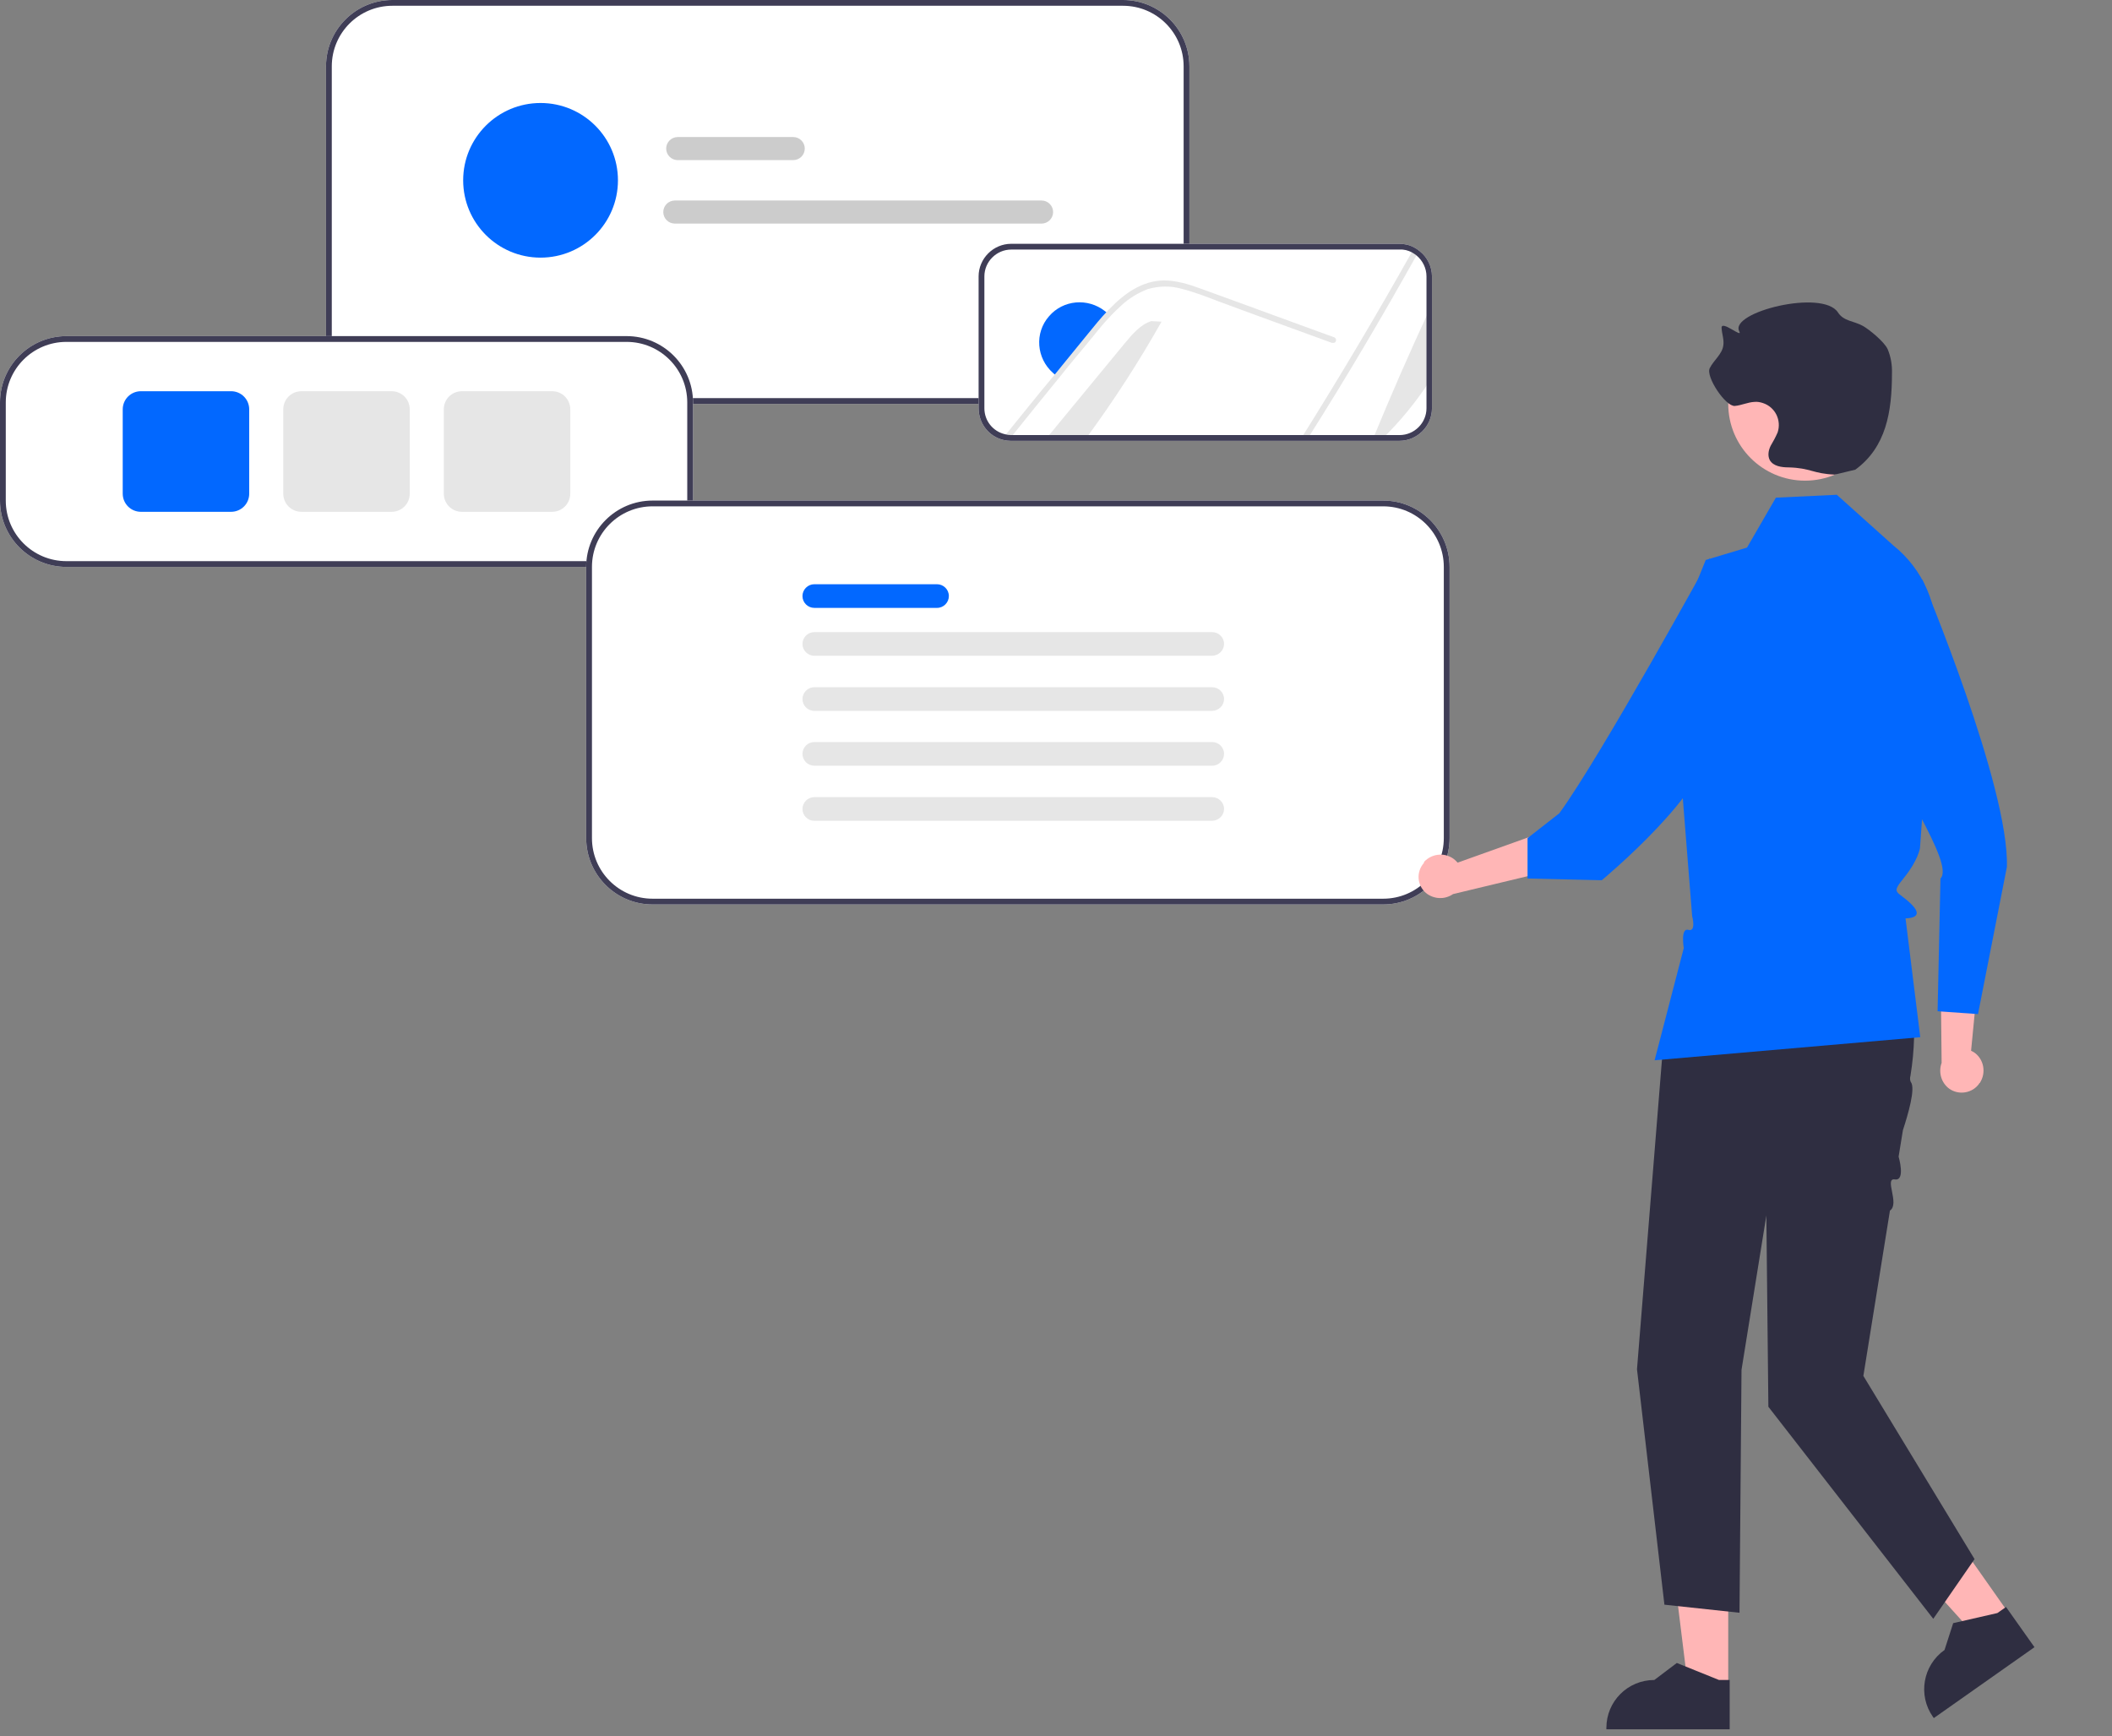 <svg width="208" height="171" viewBox="0 0 208 171" fill="none" xmlns="http://www.w3.org/2000/svg">
<rect x="0" y="0" width="208" height="171" fill="#808080" stroke="none"/>
<path d="M110.598 39.781H38.648C35.036 39.781 32.107 36.854 32.107 33.245V6.535C32.107 2.927 35.036 0 38.648 0H110.598C114.209 0 117.139 2.927 117.139 6.535V33.245C117.139 36.854 114.209 39.781 110.598 39.781Z" fill="white"/>
<path d="M110.598 39.781H38.648C35.036 39.781 32.107 36.854 32.107 33.245V6.535C32.107 2.927 35.036 0 38.648 0H110.598C114.209 0 117.139 2.927 117.139 6.535V33.245C117.139 36.854 114.209 39.781 110.598 39.781ZM38.648 0.568C35.349 0.568 32.676 3.239 32.676 6.535V33.245C32.676 36.541 35.349 39.212 38.648 39.212H110.598C113.897 39.212 116.57 36.541 116.57 33.245V6.535C116.57 3.239 113.897 0.568 110.598 0.568H38.648Z" fill="#3F3D56"/>
<path d="M137.814 43.418H99.535C99.308 43.418 99.052 43.389 98.824 43.333C97.374 42.992 96.378 41.684 96.378 40.207V27.221C96.378 25.46 97.829 24.011 99.592 24.011H137.814C138.325 24.011 138.837 24.124 139.292 24.38C139.463 24.465 139.634 24.579 139.804 24.721C140.572 25.317 141.027 26.255 141.027 27.221V40.207C141.027 41.969 139.577 43.418 137.814 43.418Z" fill="white"/>
<path d="M135.254 43.134C136.989 38.928 138.809 34.723 140.743 30.603V37.621C139.435 39.61 137.927 41.457 136.221 43.134H135.254Z" fill="#E6E6E6"/>
<path d="M139.634 24.92C136.193 31.086 132.609 37.166 128.827 43.134H128.173C131.984 37.053 135.652 30.887 139.15 24.636C139.321 24.721 139.463 24.834 139.605 24.948L139.634 24.92Z" fill="#E6E6E6"/>
<path d="M114.409 31.654C112.162 35.632 109.688 39.468 106.986 43.134H103.09C105.649 40.036 108.209 36.911 110.768 33.814C111.508 32.933 112.304 31.967 113.385 31.626L114.409 31.683V31.654Z" fill="#E6E6E6"/>
<path d="M109.233 31.029C108.835 31.455 108.436 31.881 108.067 32.336C107.27 33.302 106.474 34.297 105.649 35.263C105.138 35.859 104.654 36.484 104.171 37.081C104.028 36.968 103.858 36.882 103.716 36.74C102.066 35.291 101.867 32.791 103.317 31.143C104.711 29.523 107.128 29.324 108.806 30.631C108.948 30.745 109.091 30.858 109.233 31V31.029Z" fill="#0268FF"/>
<path d="M131.216 33.785L123.736 31.057L120.039 29.693C118.845 29.239 117.622 28.756 116.371 28.443C115.29 28.131 114.124 28.159 113.043 28.472C112.077 28.841 111.195 29.381 110.456 30.063C110.114 30.375 109.801 30.688 109.489 31C109.09 31.427 108.692 31.853 108.323 32.308C107.526 33.274 106.73 34.268 105.905 35.234C105.393 35.831 104.91 36.456 104.427 37.053C102.777 39.07 101.156 41.088 99.535 43.105C99.308 43.105 99.109 43.077 98.881 43.02C100.587 40.917 102.265 38.815 104 36.74C104.199 36.484 104.398 36.257 104.597 36.002C105.422 34.979 106.275 33.956 107.1 32.933C107.754 32.137 108.38 31.341 109.091 30.603C109.147 30.546 109.204 30.461 109.29 30.404C110.711 28.926 112.475 27.648 114.608 27.619C115.859 27.619 117.053 27.988 118.219 28.415C119.471 28.869 120.722 29.324 121.973 29.779L129.509 32.535L131.386 33.217C131.728 33.331 131.585 33.87 131.244 33.757L131.216 33.785Z" fill="#E6E6E6"/>
<path d="M137.814 43.418H99.535C99.308 43.418 99.052 43.389 98.824 43.333C97.374 42.992 96.378 41.684 96.378 40.207V27.221C96.378 25.46 97.829 24.011 99.592 24.011H137.814C138.325 24.011 138.837 24.124 139.292 24.38C139.463 24.465 139.634 24.579 139.804 24.721C140.572 25.317 141.027 26.255 141.027 27.221V40.207C141.027 41.969 139.577 43.418 137.814 43.418ZM99.592 24.579C98.142 24.579 96.947 25.772 96.947 27.221V40.207C96.947 41.429 97.772 42.48 98.966 42.764C99.165 42.821 99.365 42.849 99.564 42.849H137.842C139.292 42.849 140.487 41.656 140.487 40.207V27.221C140.487 26.426 140.117 25.659 139.491 25.147C139.349 25.033 139.207 24.948 139.065 24.863C138.695 24.664 138.269 24.55 137.842 24.579H99.62H99.592Z" fill="#3F3D56"/>
<path d="M61.712 55.835H6.541C2.929 55.835 0 52.908 0 49.3V39.639C0 36.03 2.929 33.103 6.541 33.103H61.712C65.323 33.103 68.253 36.03 68.253 39.639V49.3C68.253 52.908 65.323 55.835 61.712 55.835Z" fill="white"/>
<path d="M61.712 55.835H6.541C2.929 55.835 0 52.908 0 49.3V39.639C0 36.03 2.929 33.103 6.541 33.103H61.712C65.323 33.103 68.253 36.03 68.253 39.639V49.3C68.253 52.908 65.323 55.835 61.712 55.835ZM6.541 33.672C3.242 33.672 0.569 36.343 0.569 39.639V49.3C0.569 52.596 3.242 55.267 6.541 55.267H61.712C65.011 55.267 67.684 52.596 67.684 49.3V39.639C67.684 36.343 65.011 33.672 61.712 33.672H6.541Z" fill="#3F3D56"/>
<path d="M22.751 50.408H13.878C12.883 50.408 12.086 49.612 12.086 48.618V40.321C12.086 39.326 12.883 38.53 13.878 38.53H22.751C23.746 38.53 24.543 39.326 24.543 40.321V48.618C24.543 49.612 23.746 50.408 22.751 50.408Z" fill="#0268FF"/>
<path d="M38.563 50.408H29.69C28.695 50.408 27.898 49.612 27.898 48.618V40.321C27.898 39.326 28.695 38.53 29.69 38.53H38.563C39.558 38.53 40.354 39.326 40.354 40.321V48.618C40.354 49.612 39.558 50.408 38.563 50.408Z" fill="#E6E6E6"/>
<path d="M54.375 50.408H45.502C44.506 50.408 43.71 49.612 43.71 48.618V40.321C43.71 39.326 44.506 38.53 45.502 38.53H54.375C55.37 38.53 56.166 39.326 56.166 40.321V48.618C56.166 49.612 55.37 50.408 54.375 50.408Z" fill="#E6E6E6"/>
<path d="M78.121 15.77H66.745C66.12 15.77 65.608 15.259 65.608 14.634C65.608 14.008 66.12 13.497 66.745 13.497H78.121C78.746 13.497 79.258 14.008 79.258 14.634C79.258 15.259 78.746 15.77 78.121 15.77Z" fill="#CCCCCC"/>
<path d="M102.578 22.021H66.461C65.835 22.021 65.323 21.51 65.323 20.885C65.323 20.26 65.835 19.748 66.461 19.748H102.578C103.204 19.748 103.716 20.26 103.716 20.885C103.716 21.51 103.204 22.021 102.578 22.021Z" fill="#CCCCCC"/>
<path d="M53.237 25.374C57.446 25.374 60.859 21.965 60.859 17.759C60.859 13.553 57.446 10.144 53.237 10.144C49.028 10.144 45.615 13.553 45.615 17.759C45.615 21.965 49.028 25.374 53.237 25.374Z" fill="#0268FF"/>
<path d="M136.221 89.08H64.271C60.66 89.08 57.73 86.153 57.73 82.545V55.835C57.73 52.226 60.66 49.3 64.271 49.3H136.221C139.833 49.3 142.762 52.226 142.762 55.835V82.545C142.762 86.153 139.833 89.08 136.221 89.08Z" fill="white"/>
<path d="M136.221 89.08H64.271C60.66 89.08 57.73 86.153 57.73 82.545V55.835C57.73 52.226 60.66 49.3 64.271 49.3H136.221C139.833 49.3 142.762 52.226 142.762 55.835V82.545C142.762 86.153 139.833 89.08 136.221 89.08ZM64.271 49.868C60.972 49.868 58.299 52.539 58.299 55.835V82.545C58.299 85.841 60.972 88.512 64.271 88.512H136.221C139.52 88.512 142.193 85.841 142.193 82.545V55.835C142.193 52.539 139.52 49.868 136.221 49.868H64.271Z" fill="#3F3D56"/>
<path d="M92.283 59.87H80.197C79.571 59.87 79.031 59.358 79.031 58.705C79.031 58.08 79.543 57.54 80.197 57.54H92.283C92.909 57.54 93.449 58.051 93.449 58.705C93.449 59.33 92.937 59.87 92.283 59.87Z" fill="#0268FF"/>
<path d="M119.385 64.587H80.197C79.571 64.587 79.031 64.075 79.031 63.422C79.031 62.797 79.543 62.257 80.197 62.257H119.385C120.011 62.257 120.551 62.768 120.551 63.422C120.551 64.047 120.039 64.558 119.385 64.587Z" fill="#E6E6E6"/>
<path d="M119.385 70.014H80.197C79.571 70.014 79.031 69.502 79.031 68.849C79.031 68.224 79.543 67.684 80.197 67.684H119.385C120.011 67.684 120.551 68.195 120.551 68.849C120.551 69.474 120.039 69.986 119.385 70.014Z" fill="#E6E6E6"/>
<path d="M119.385 75.413H80.197C79.571 75.413 79.031 74.901 79.031 74.248C79.031 73.623 79.543 73.083 80.197 73.083H119.385C120.011 73.083 120.551 73.594 120.551 74.248C120.551 74.873 120.039 75.413 119.385 75.413Z" fill="#E6E6E6"/>
<path d="M119.385 80.84H80.197C79.571 80.84 79.031 80.329 79.031 79.675C79.031 79.05 79.543 78.51 80.197 78.51H119.385C120.011 78.51 120.551 79.021 120.551 79.675C120.551 80.3 120.039 80.812 119.385 80.84Z" fill="#E6E6E6"/>
<path d="M170.205 166.198H166.252L164.375 150.996H170.205V166.198Z" fill="#FFB6B6"/>
<path d="M170.347 170.318H158.204V170.176C158.204 167.562 160.308 165.459 162.925 165.459L165.143 163.783L169.295 165.459H170.347V170.346V170.318Z" fill="#2F2E41"/>
<path d="M197.876 158.952L194.662 161.225L184.367 149.831L189.117 146.506L197.876 158.952Z" fill="#FFB6B6"/>
<path d="M200.378 162.22L190.453 169.21L190.368 169.096C188.861 166.965 189.373 164.01 191.506 162.504L192.359 159.861L196.71 158.867L197.563 158.27L200.378 162.248V162.22Z" fill="#2F2E41"/>
<path d="M185.932 90.473L186.273 91.183C188.434 95.786 188.975 100.929 188.15 105.959C188.093 106.158 188.093 106.356 188.178 106.555C188.69 107.152 187.894 109.823 187.41 111.301L186.984 113.915C186.984 113.915 187.695 116.33 186.614 116.16C185.534 115.989 187.126 118.575 186.131 119.228L183.514 135.51L194.463 153.553L190.397 159.435L174.158 138.55L173.959 119.711L171.513 134.913L171.314 158.838L163.92 158.043L161.219 134.856L163.806 102.776L167.873 88.881L185.932 90.529V90.473Z" fill="#2F2E41"/>
<path d="M140.231 84.903C141.027 84.022 142.392 83.909 143.302 84.704C143.387 84.79 143.473 84.875 143.558 84.96L150.782 82.374L153.398 85.585L143.103 88.057C142.278 88.626 141.198 88.569 140.43 87.944C139.548 87.177 139.463 85.869 140.231 84.989C140.231 84.989 140.231 84.96 140.259 84.932L140.231 84.903Z" fill="#FFB6B6"/>
<path d="M180.87 48.731L174.897 49.015L172.054 53.931L167.987 55.153L164.546 63.678L166.65 90.217C166.65 90.217 167.077 91.808 166.281 91.581C165.484 91.353 165.826 93.371 165.826 93.371L162.953 104.424L189.117 102.151L187.666 90.444C187.666 90.444 189.686 90.501 188.264 89.08C186.842 87.659 186.159 88.114 187.524 86.438C188.889 84.761 189.088 83.539 189.088 83.539L189.686 75.214L190.681 63.507C190.994 59.728 189.401 56.062 186.444 53.704L180.87 48.703V48.731Z" fill="#0268FF"/>
<path d="M194.975 106.669C195.629 105.674 195.402 104.339 194.435 103.657C194.349 103.6 194.236 103.543 194.122 103.487L194.861 95.843L191.107 94.11L191.221 104.68C190.88 105.618 191.193 106.669 191.989 107.237C192.928 107.891 194.264 107.664 194.918 106.726C194.918 106.726 194.918 106.697 194.947 106.669H194.975Z" fill="#FFB6B6"/>
<path d="M189.316 57.057C189.316 57.057 197.904 77.515 197.648 85.386L194.804 99.878L190.823 99.594L191.107 86.523C192.558 85.045 186.472 76.663 184.481 70.753L189.316 57.057Z" fill="#0268FF"/>
<path d="M168.385 54.954C168.385 54.954 157.721 74.39 153.568 80.101L150.44 82.545V86.523L157.749 86.693C157.749 86.693 168.613 77.686 168.186 73.225C167.759 68.764 168.385 54.983 168.385 54.983V54.954Z" fill="#0268FF"/>
<path d="M177.77 47.339C181.948 47.339 185.334 43.955 185.334 39.781C185.334 35.606 181.948 32.222 177.77 32.222C173.592 32.222 170.205 35.606 170.205 39.781C170.205 43.955 173.592 47.339 177.77 47.339Z" fill="#FFB6B6"/>
<path d="M180.699 46.742C178.538 46.657 178.339 46.089 176.149 46.032C175.466 46.032 174.642 45.918 174.3 45.322C174.073 44.895 174.158 44.355 174.386 43.901C174.641 43.475 174.869 43.048 175.068 42.594C175.466 41.4 174.841 40.093 173.618 39.695C173.362 39.61 173.077 39.553 172.793 39.582C172.139 39.61 171.513 39.923 170.859 39.98C169.949 40.065 167.958 37.081 168.385 36.257C168.783 35.462 169.608 34.893 169.722 34.013C169.807 33.444 169.579 32.876 169.551 32.308C169.494 31.455 171.684 33.387 171.286 32.62C170.319 30.745 179.504 28.443 181.012 30.773C181.581 31.654 182.576 31.597 183.486 32.109C184.083 32.45 185.562 33.643 185.903 34.382C186.216 35.121 186.358 35.945 186.33 36.769C186.33 40.548 185.761 44.043 182.718 46.259" fill="#2F2E41"/>
</svg>
